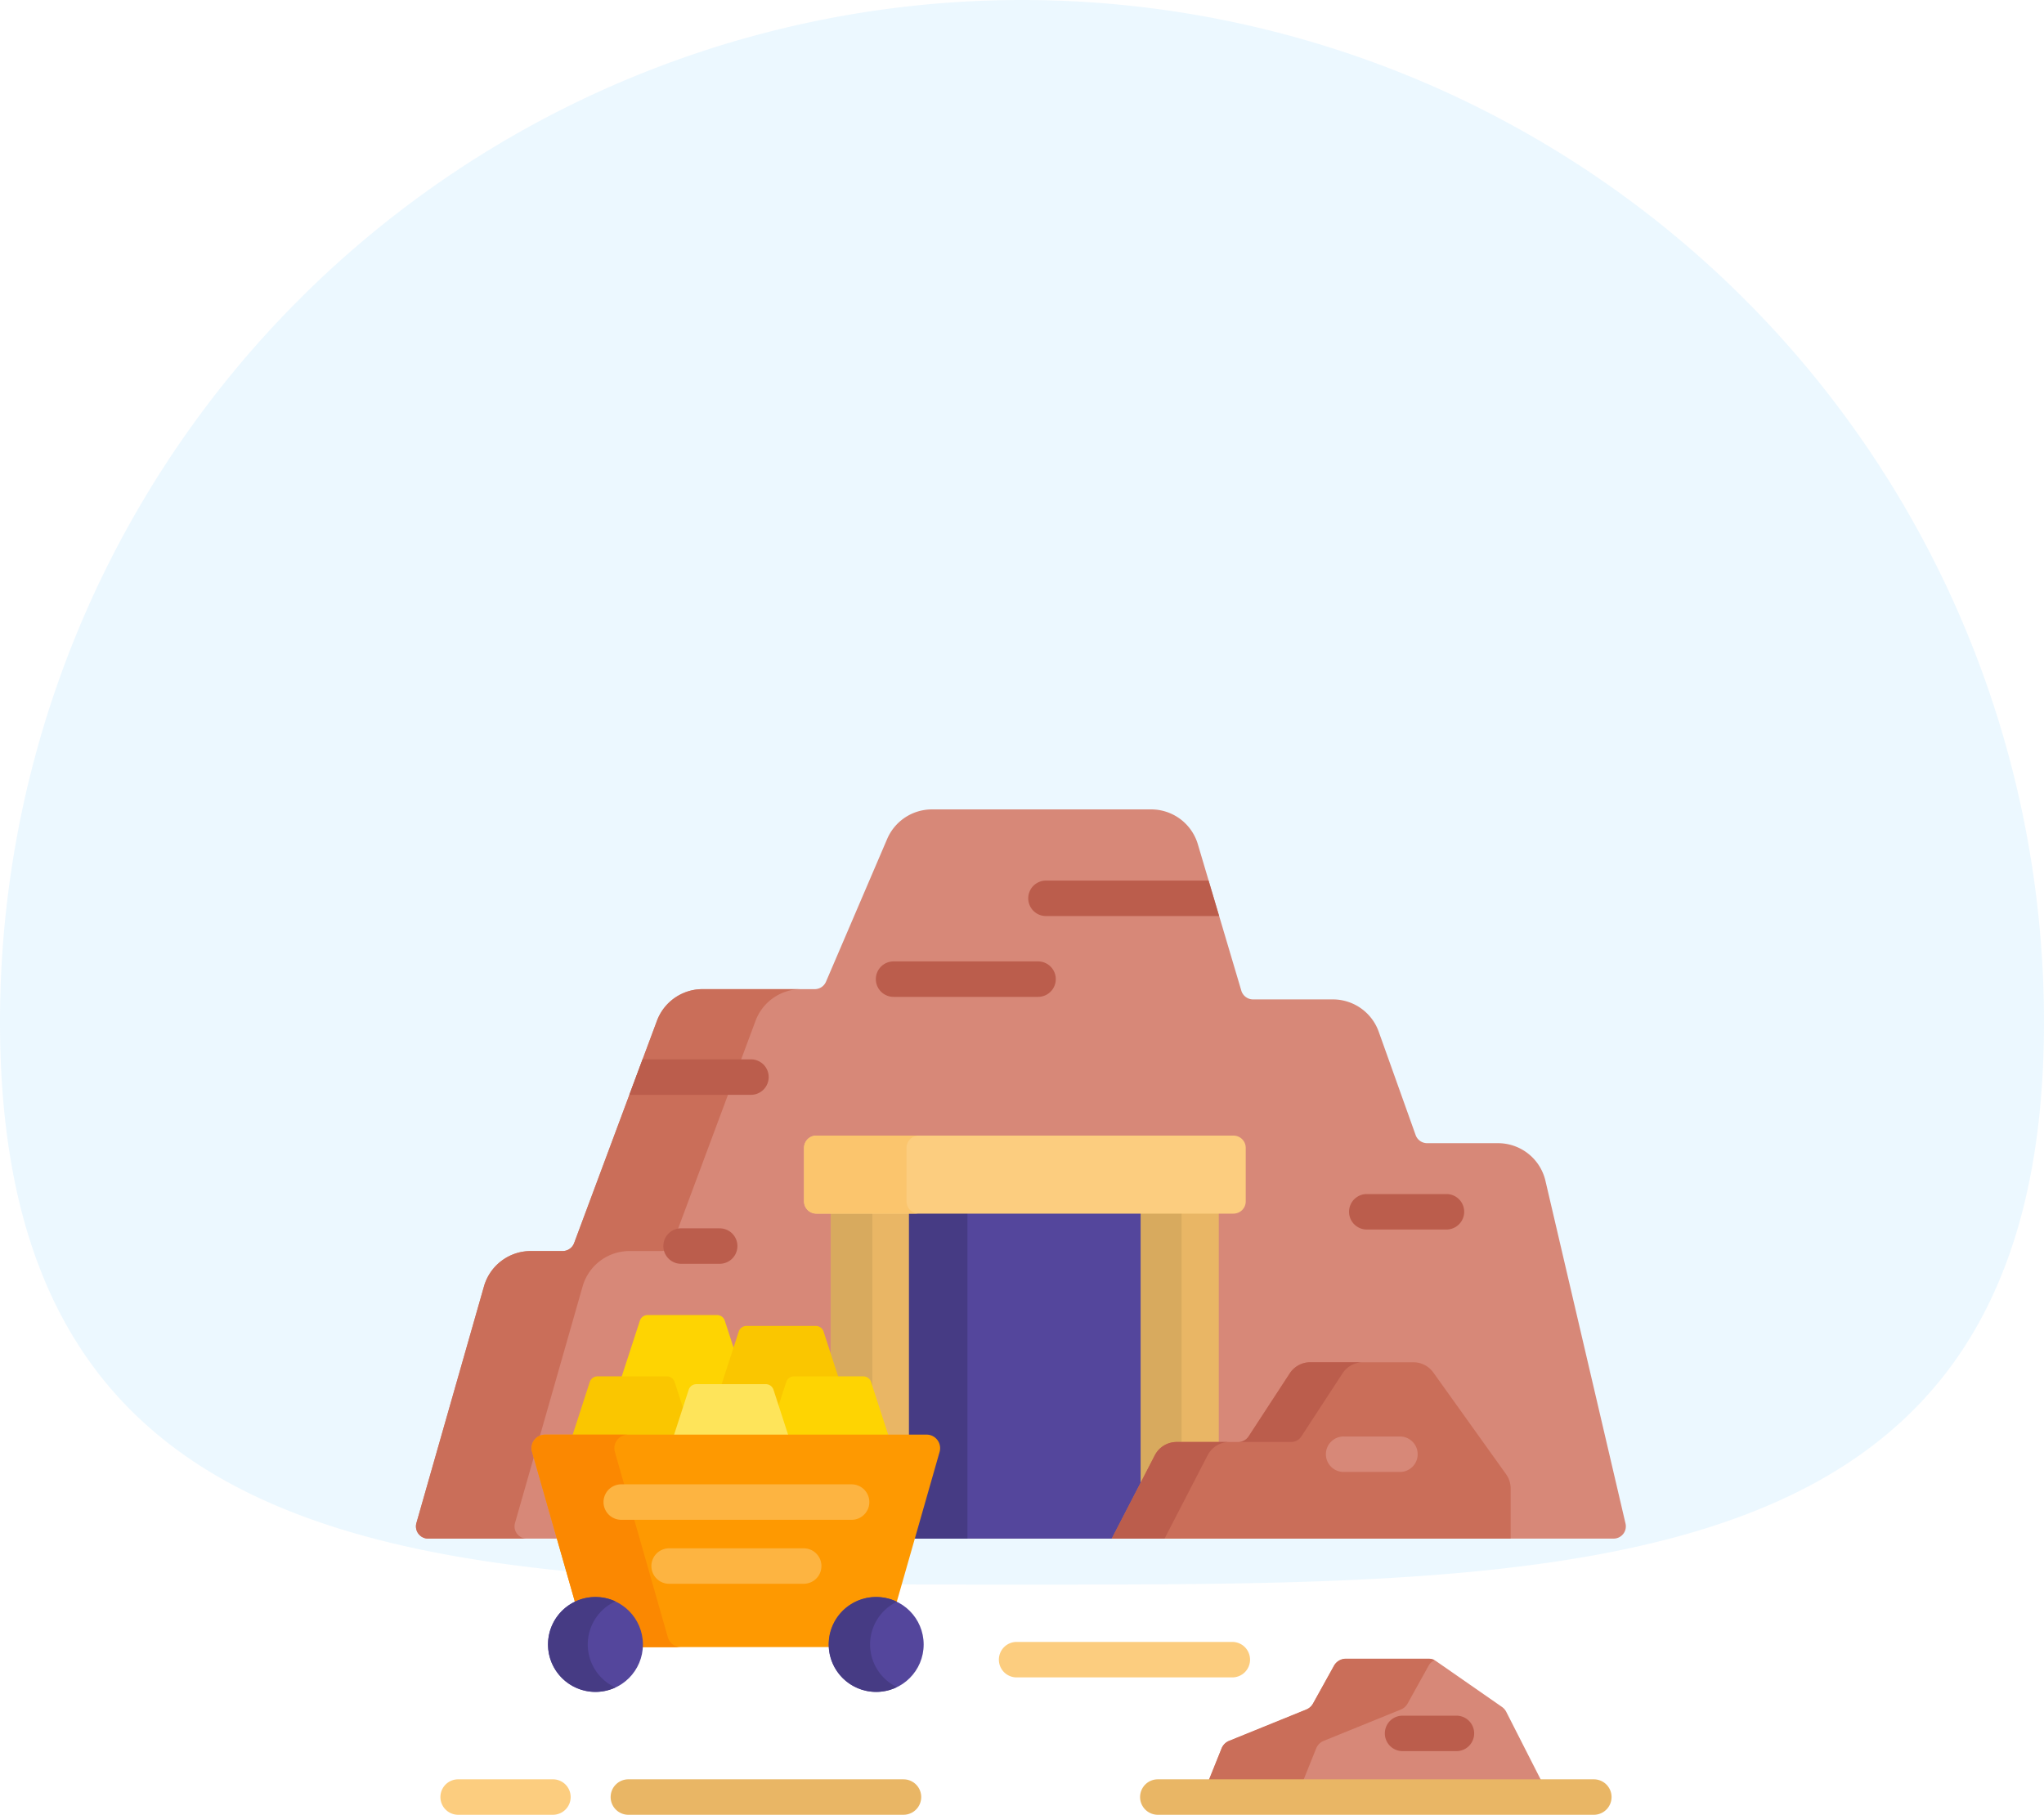<svg xmlns="http://www.w3.org/2000/svg" width="108.115" height="95.994" viewBox="0 0 108.115 95.994">
  <g id="Group_31397" data-name="Group 31397" transform="translate(-906 -1776.804)">
    <path id="Path_17494" data-name="Path 17494" d="M54.057,0a54.057,54.057,0,0,1,54.057,54.057c0,29.855-24.2,29.762-54.057,29.762S0,83.912,0,54.057A54.057,54.057,0,0,1,54.057,0Z" transform="translate(906 1776.804)" fill="#41b5fe" opacity="0.1"/>
    <g id="mine" transform="translate(928 1776.344)">
      <g id="Group_31081" data-name="Group 31081" transform="translate(0 43.273)">
        <path id="Path_17535" data-name="Path 17535" d="M.648,81.846h62.7a.648.648,0,0,0,.631-.8L59.744,62.919a2.575,2.575,0,0,0-2.508-1.989H53.488a.648.648,0,0,1-.61-.43l-1.952-5.467A2.576,2.576,0,0,0,48.5,53.324H44.279a.648.648,0,0,1-.621-.463l-2.3-7.746a2.575,2.575,0,0,0-2.469-1.841H27.294a2.576,2.576,0,0,0-2.367,1.561l-3.237,7.554a.648.648,0,0,1-.6.393H15.161a2.575,2.575,0,0,0-2.413,1.676L8.368,66.213a.648.648,0,0,1-.607.422H6.079A2.575,2.575,0,0,0,3.6,68.5L.026,81.021a.648.648,0,0,0,.623.826Z" transform="translate(0 -43.273)" fill="#d78878"/>
      </g>
      <g id="Group_31083" data-name="Group 31083" transform="translate(0 52.781)">
        <g id="Group_31082" data-name="Group 31082">
          <path id="Path_17536" data-name="Path 17536" d="M5.241,147.575l3.577-12.518a2.575,2.575,0,0,1,2.476-1.868h1.682a.648.648,0,0,0,.607-.421l4.38-11.756a2.575,2.575,0,0,1,2.413-1.676H15.161a2.575,2.575,0,0,0-2.413,1.676l-4.38,11.756a.647.647,0,0,1-.607.421H6.079A2.575,2.575,0,0,0,3.6,135.057L.026,147.575a.648.648,0,0,0,.623.826H5.864a.648.648,0,0,1-.623-.826Z" transform="translate(0 -119.335)" fill="#ca6e59"/>
        </g>
      </g>
      <path id="Path_17537" data-name="Path 17537" d="M207.612,213.338h12.517v17.315H207.612Z" transform="translate(-181.66 -148.807)" fill="#54469c"/>
      <path id="Path_17538" data-name="Path 17538" d="M207.612,213.338h3.22v17.315h-3.22Z" transform="translate(-181.66 -148.807)" fill="#463b84"/>
      <g id="Group_31084" data-name="Group 31084" transform="translate(21.954 64.531)">
        <path id="Path_17539" data-name="Path 17539" d="M175.63,213.338h4.123v17.315H175.63Z" transform="translate(-175.63 -213.338)" fill="#e9b665"/>
        <path id="Path_17540" data-name="Path 17540" d="M175.63,213.338h2.189v17.315H175.63Z" transform="translate(-175.63 -213.338)" fill="#d8aa5e"/>
        <path id="Path_17541" data-name="Path 17541" d="M306.745,213.338h4.123v17.315h-4.123Z" transform="translate(-290.356 -213.338)" fill="#e9b665"/>
        <path id="Path_17542" data-name="Path 17542" d="M306.745,213.338H308.9v17.315h-2.156Z" transform="translate(-290.356 -213.338)" fill="#d8aa5e"/>
      </g>
      <g id="Group_31085" data-name="Group 31085" transform="translate(20.529 60.533)">
        <path id="Path_17543" data-name="Path 17543" d="M186.944,185.479H164.877a.648.648,0,0,1-.648-.648V182a.648.648,0,0,1,.648-.648h22.067a.648.648,0,0,1,.648.648v2.827A.648.648,0,0,1,186.944,185.479Z" transform="translate(-164.229 -181.356)" fill="#fccd7f"/>
      </g>
      <g id="Group_31086" data-name="Group 31086" transform="translate(20.529 60.533)">
        <path id="Path_17544" data-name="Path 17544" d="M169.648,184.831V182a.648.648,0,0,1,.648-.648h-5.419a.648.648,0,0,0-.648.648v2.827a.648.648,0,0,0,.648.648H170.3A.648.648,0,0,1,169.648,184.831Z" transform="translate(-164.229 -181.356)" fill="#fbc56d"/>
      </g>
      <g id="Group_31097" data-name="Group 31097" transform="translate(6.117 70.023)">
        <g id="Group_31094" data-name="Group 31094" transform="translate(0 0)">
          <g id="Group_31087" data-name="Group 31087" transform="translate(4.73)">
            <path id="Path_17545" data-name="Path 17545" d="M89.2,260.644a.3.3,0,0,1,.29.211l.557,1.714.423-1.3a.3.3,0,0,1,.29-.211H93.4l-1.132-3.484a.43.43,0,0,0-.409-.3H88.184a.43.43,0,0,0-.409.3l-1,3.071Z" transform="translate(-86.777 -257.276)" fill="#fed402"/>
          </g>
          <g id="Group_31088" data-name="Group 31088" transform="translate(10.015 0.573)">
            <path id="Path_17546" data-name="Path 17546" d="M131.43,265.07a.3.3,0,0,1,.29.211l.387,1.192.521-1.6a.3.3,0,0,1,.29-.211H135.3l-.812-2.5a.43.43,0,0,0-.409-.3h-3.671a.43.43,0,0,0-.409.3l-.946,2.91Z" transform="translate(-129.057 -261.862)" fill="#fac600"/>
          </g>
          <path id="Path_17547" data-name="Path 17547" d="M72.375,286.427l-.944-2.906a.43.43,0,0,0-.409-.3H67.35a.43.43,0,0,0-.409.3L66,286.427Z" transform="translate(-63.864 -279.98)" fill="#fac600"/>
          <path id="Path_17548" data-name="Path 17548" d="M155.507,286.427l-.944-2.906a.43.43,0,0,0-.409-.3h-3.671a.43.43,0,0,0-.409.3l-.944,2.906Z" transform="translate(-136.605 -279.98)" fill="#fed402"/>
          <path id="Path_17549" data-name="Path 17549" d="M115.028,289.314l-.81-2.494a.43.43,0,0,0-.409-.3h-3.671a.43.43,0,0,0-.409.3l-.81,2.494Z" transform="translate(-101.42 -282.867)" fill="#fee45a"/>
          <path id="Path_17550" data-name="Path 17550" d="M69.825,307.852H49.651a.717.717,0,0,0-.689.914l2.3,8.052a2.378,2.378,0,0,1,3.434,2.136c0,.046,0,.091-.007.137h10.1c0-.046-.007-.09-.007-.137a2.378,2.378,0,0,1,3.434-2.136l2.3-8.052A.717.717,0,0,0,69.825,307.852Z" transform="translate(-48.934 -301.53)" fill="#fe9901"/>
          <path id="Path_17551" data-name="Path 17551" d="M56.141,318.569l-2.8-9.8a.717.717,0,0,1,.689-.914H49.651a.717.717,0,0,0-.689.914l2.3,8.052a2.378,2.378,0,0,1,3.434,2.136c0,.046,0,.091-.007.137h2.141A.717.717,0,0,1,56.141,318.569Z" transform="translate(-48.934 -301.529)" fill="#fb8801"/>
          <g id="Group_31093" data-name="Group 31093" transform="translate(0.871 14.915)">
            <g id="Group_31089" data-name="Group 31089" transform="translate(0)">
              <circle id="Ellipse_773" data-name="Ellipse 773" cx="2.509" cy="2.509" r="2.509" fill="#54469c"/>
            </g>
            <g id="Group_31090" data-name="Group 31090">
              <path id="Path_17552" data-name="Path 17552" d="M58,379.1a2.507,2.507,0,0,1,1.46-2.277,2.509,2.509,0,1,0,0,4.554A2.507,2.507,0,0,1,58,379.1Z" transform="translate(-55.899 -376.595)" fill="#463b84"/>
            </g>
            <g id="Group_31091" data-name="Group 31091" transform="translate(14.85)">
              <circle id="Ellipse_774" data-name="Ellipse 774" cx="2.509" cy="2.509" r="2.509" fill="#54469c"/>
            </g>
            <g id="Group_31092" data-name="Group 31092" transform="translate(14.85)">
              <path id="Path_17553" data-name="Path 17553" d="M176.885,379.1a2.506,2.506,0,0,1,1.417-2.256,2.509,2.509,0,1,0,0,4.512A2.506,2.506,0,0,1,176.885,379.1Z" transform="translate(-174.701 -376.595)" fill="#463b84"/>
            </g>
          </g>
        </g>
        <g id="Group_31095" data-name="Group 31095" transform="translate(3.775 8.953)">
          <path id="Path_17554" data-name="Path 17554" d="M92.254,330.775H80.07a.938.938,0,0,1,0-1.875H92.254a.938.938,0,1,1,0,1.875Z" transform="translate(-79.132 -328.9)" fill="#fdb441"/>
        </g>
        <g id="Group_31096" data-name="Group 31096" transform="translate(6.308 12.337)">
          <path id="Path_17555" data-name="Path 17555" d="M107.453,357.847h-7.118a.938.938,0,0,1,0-1.875h7.118a.938.938,0,1,1,0,1.875Z" transform="translate(-99.398 -355.972)" fill="#fdb441"/>
        </g>
      </g>
      <g id="Group_31098" data-name="Group 31098" transform="translate(30.805 87.312)">
        <path id="Path_17556" data-name="Path 17556" d="M258.785,397.458H247.376a.938.938,0,0,1,0-1.875h11.409a.938.938,0,1,1,0,1.875Z" transform="translate(-246.439 -395.583)" fill="#fccd7f"/>
      </g>
      <g id="Group_31099" data-name="Group 31099" transform="translate(10.33 94.58)">
        <path id="Path_17557" data-name="Path 17557" d="M98.1,455.6H83.579a.938.938,0,1,1,0-1.875H98.1a.937.937,0,0,1,0,1.875Z" transform="translate(-82.641 -453.726)" fill="#e9b665"/>
      </g>
      <g id="Group_31100" data-name="Group 31100" transform="translate(1.265 94.58)">
        <path id="Path_17558" data-name="Path 17558" d="M16.125,455.6H11.052a.938.938,0,0,1,0-1.875h5.074a.938.938,0,0,1,0,1.875Z" transform="translate(-10.114 -453.726)" fill="#fccd7f"/>
      </g>
      <g id="Group_31102" data-name="Group 31102" transform="translate(38.274 88.208)">
        <path id="Path_17559" data-name="Path 17559" d="M352.906,409.25l-1.879-3.693a.718.718,0,0,0-.23-.264l-3.469-2.411a.718.718,0,0,0-.41-.129H342.54a.718.718,0,0,0-.628.369l-1.109,2a.718.718,0,0,1-.358.317l-4.079,1.656a.718.718,0,0,0-.4.4l-.709,1.762h17.644Z" transform="translate(-331.628 -402.753)" fill="#d78878"/>
        <path id="Path_17560" data-name="Path 17560" d="M340.262,409.251l.709-1.762a.718.718,0,0,1,.4-.4l4.079-1.656a.718.718,0,0,0,.357-.317l1.109-2a.717.717,0,0,1,.318-.3.719.719,0,0,0-.313-.072h-4.378a.718.718,0,0,0-.628.369l-1.109,2a.718.718,0,0,1-.358.317l-4.079,1.656a.718.718,0,0,0-.4.4l-.708,1.762Z" transform="translate(-331.627 -402.754)" fill="#ca6e59"/>
        <g id="Group_31101" data-name="Group 31101" transform="translate(0 6.372)">
          <path id="Path_17561" data-name="Path 17561" d="M330.249,455.6H307.125a.938.938,0,0,1,0-1.875h23.123a.938.938,0,0,1,0,1.875Z" transform="translate(-306.188 -453.726)" fill="#e9b665"/>
        </g>
      </g>
      <g id="Group_31103" data-name="Group 31103" transform="translate(36.805 72.518)">
        <path id="Path_17562" data-name="Path 17562" d="M310.391,277.234h-5.458a1.3,1.3,0,0,0-1.085.587l-2.177,3.336a.648.648,0,0,1-.542.294h-3.264a1.3,1.3,0,0,0-1.151.7l-2.28,4.411h21.1v-2.651a1.3,1.3,0,0,0-.242-.754l-3.85-5.382A1.3,1.3,0,0,0,310.391,277.234Z" transform="translate(-294.434 -277.234)" fill="#ca6e59"/>
      </g>
      <g id="Group_31106" data-name="Group 31106" transform="translate(36.804 72.518)">
        <g id="Group_31104" data-name="Group 31104" transform="translate(6.695)">
          <path id="Path_17563" data-name="Path 17563" d="M350.786,281.451a.648.648,0,0,0,.542-.294l2.177-3.336a1.3,1.3,0,0,1,1.085-.587H351.8a1.3,1.3,0,0,0-1.085.587l-2.177,3.336a.648.648,0,0,1-.542.294h2.793Z" transform="translate(-347.993 -277.234)" fill="#bb5d4c"/>
        </g>
        <g id="Group_31105" data-name="Group 31105" transform="translate(0 4.217)">
          <path id="Path_17564" data-name="Path 17564" d="M300.657,310.968h-2.793a1.3,1.3,0,0,0-1.151.7l-2.28,4.411h2.793l2.28-4.411A1.3,1.3,0,0,1,300.657,310.968Z" transform="translate(-294.433 -310.968)" fill="#bb5d4c"/>
        </g>
      </g>
      <g id="Group_31107" data-name="Group 31107" transform="translate(24.327 51.315)">
        <path id="Path_17565" data-name="Path 17565" d="M203.193,109.482h-7.643a.937.937,0,1,1,0-1.875h7.643a.937.937,0,1,1,0,1.875Z" transform="translate(-194.613 -107.607)" fill="#bb5d4c"/>
      </g>
      <path id="Path_17566" data-name="Path 17566" d="M259.8,75.285h9.189l-.557-1.875H259.8a.938.938,0,0,0,0,1.875Z" transform="translate(-226.505 -26.37)" fill="#bb5d4c"/>
      <path id="Path_17567" data-name="Path 17567" d="M90.31,150.934h6.462a.938.938,0,0,0,0-1.875H91.008Z" transform="translate(-79.021 -92.563)" fill="#bb5d4c"/>
      <g id="Group_31108" data-name="Group 31108" transform="translate(49.327 63.621)">
        <path id="Path_17568" data-name="Path 17568" d="M399.828,207.93h-4.275a.938.938,0,0,1,0-1.875h4.275a.938.938,0,0,1,0,1.875Z" transform="translate(-394.616 -206.055)" fill="#bb5d4c"/>
      </g>
      <g id="Group_31109" data-name="Group 31109" transform="translate(13.057 65.434)">
        <path id="Path_17569" data-name="Path 17569" d="M107.466,222.437h-2.073a.938.938,0,0,1,0-1.875h2.073a.937.937,0,0,1,0,1.875Z" transform="translate(-104.456 -220.562)" fill="#bb5d4c"/>
      </g>
      <g id="Group_31110" data-name="Group 31110" transform="translate(48.162 76.445)">
        <path id="Path_17570" data-name="Path 17570" d="M389.207,310.521h-2.979a.938.938,0,1,1,0-1.875h2.979a.938.938,0,0,1,0,1.875Z" transform="translate(-385.29 -308.646)" fill="#d78878"/>
      </g>
      <g id="Group_31111" data-name="Group 31111" transform="translate(51.25 91.212)">
        <path id="Path_17571" data-name="Path 17571" d="M413.787,428.658h-2.85a.937.937,0,1,1,0-1.875h2.85a.937.937,0,1,1,0,1.875Z" transform="translate(-410 -426.783)" fill="#bb5d4c"/>
      </g>
    </g>
  </g>
</svg>
